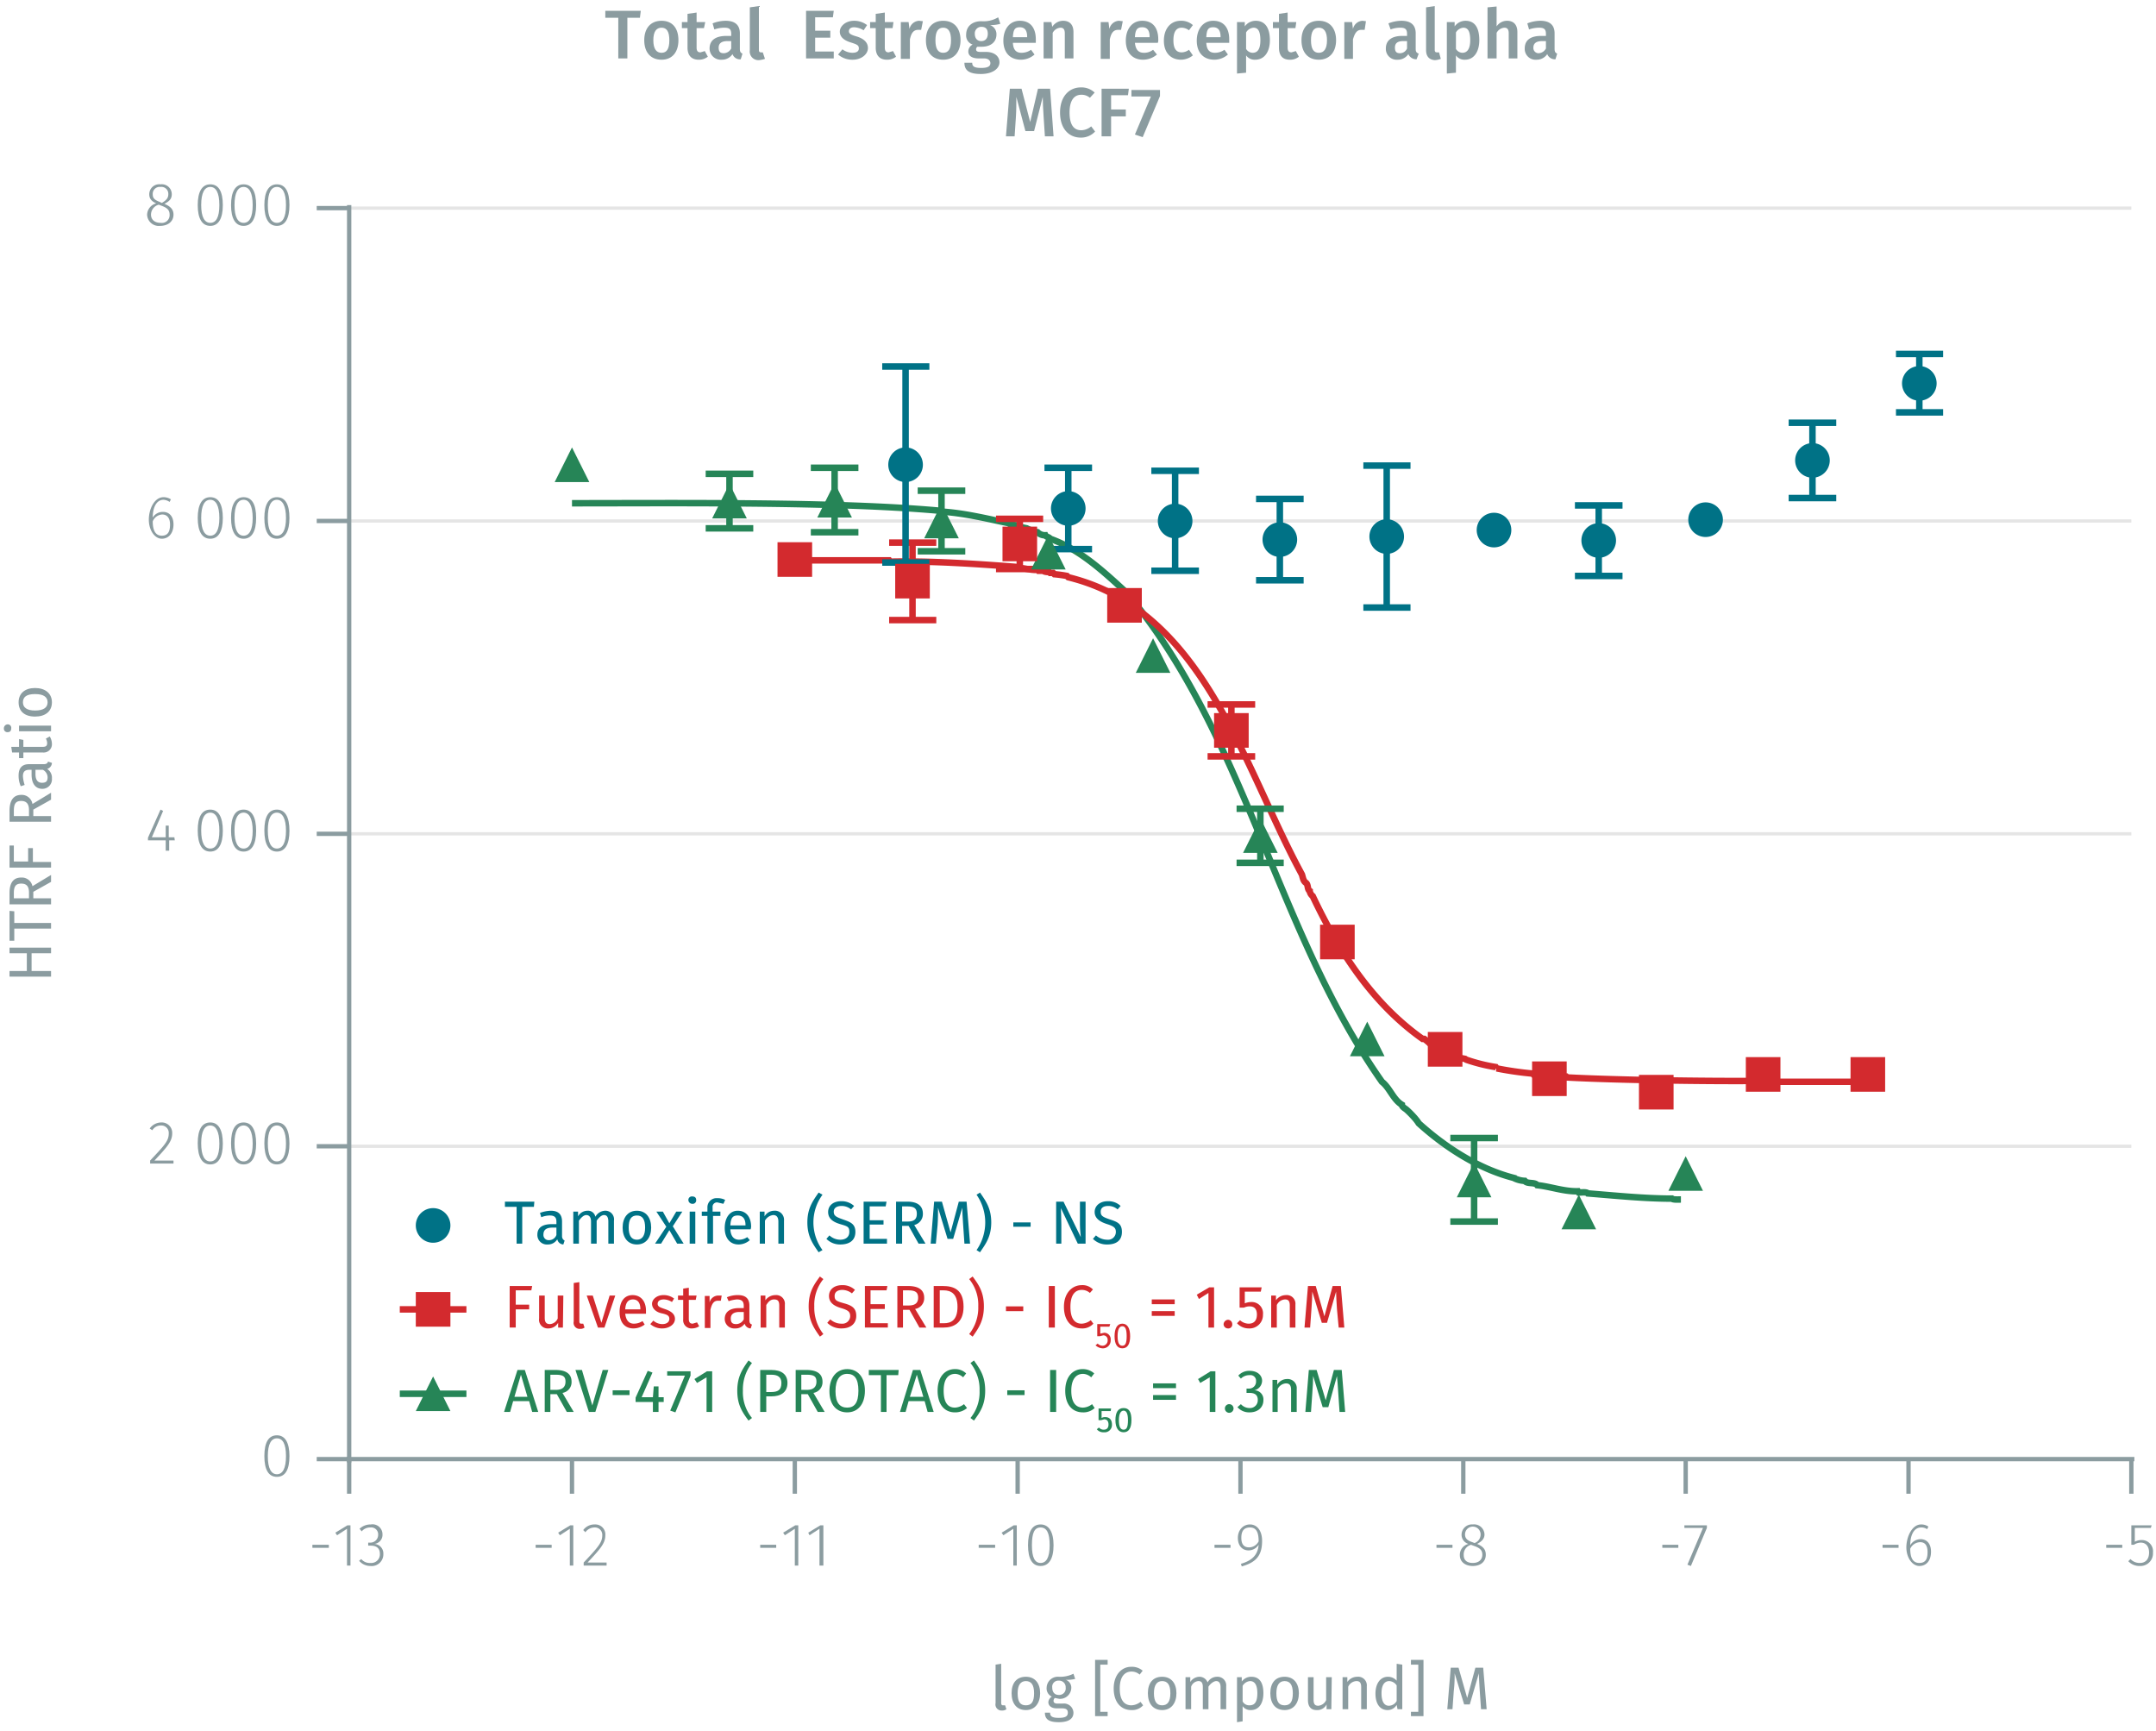 <svg id="Calque_1" data-name="Calque 1" xmlns="http://www.w3.org/2000/svg" xmlns:xlink="http://www.w3.org/1999/xlink" viewBox="0 0 498.3 400"><defs><symbol id="_10-dark-green-triangle" data-name="10-dark-green-triangle" viewBox="0 0 8 8"><polyline points="4 0 8 8 0 8" fill="#268557" fill-rule="evenodd"/></symbol><symbol id="_9-dark-red-square" data-name="9-dark-red-square" viewBox="0 0 8 8"><polyline points="0 0 0 8 8 8 8 0 0 0" fill="#d32a2e" fill-rule="evenodd"/></symbol><symbol id="_1-deep-blue-circle" data-name="1-deep-blue-circle" viewBox="0 0 8 8"><path d="M8,4A4,4,0,1,1,4,0,4,4,0,0,1,8,4" fill="#007286" fill-rule="evenodd"/></symbol></defs><line x1="80.7" y1="264.9" x2="492.6" y2="264.9" fill="none" stroke="#e5e5e5" stroke-miterlimit="10" stroke-width="0.75"/><line x1="80.7" y1="192.7" x2="492.6" y2="192.7" fill="none" stroke="#e5e5e5" stroke-miterlimit="10" stroke-width="0.75"/><line x1="80.7" y1="120.4" x2="492.6" y2="120.4" fill="none" stroke="#e5e5e5" stroke-miterlimit="10" stroke-width="0.75"/><line x1="80.7" y1="48.1" x2="492.6" y2="48.1" fill="none" stroke="#e5e5e5" stroke-miterlimit="10" stroke-width="0.75"/><path d="M72.2,357H76v.7H72.2Z" fill="#8b9ca0"/><path d="M81,361.8h-.8v-8.5l-2.3,1.5-.4-.6,2.8-1.7H81Z" fill="#8b9ca0"/><path d="M88.4,354.6a2.1,2.1,0,0,1-1.9,2.2,2.2,2.2,0,0,1,2.1,2.3,2.7,2.7,0,0,1-3,2.8,3.4,3.4,0,0,1-2.6-1.2l.5-.4a2.5,2.5,0,0,0,2.1.9,2,2,0,0,0,2.2-2.1c0-1.4-.9-1.9-2.1-1.9h-.6v-.7h.4a1.8,1.8,0,0,0,1.9-1.8,1.6,1.6,0,0,0-1.8-1.7,2.5,2.5,0,0,0-2,.9l-.5-.6a3.7,3.7,0,0,1,2.6-1A2.3,2.3,0,0,1,88.4,354.6Z" fill="#8b9ca0"/><path d="M123.8,357h3.7v.7h-3.7Z" fill="#8b9ca0"/><path d="M132.5,361.8h-.8v-8.5l-2.3,1.5-.4-.6,2.8-1.7h.7Z" fill="#8b9ca0"/><path d="M139.9,354.8c0,1.8-1,3-4.1,6.3h4.4v.7h-5.3v-.7c3.5-3.7,4.3-4.7,4.3-6.3a1.7,1.7,0,0,0-1.8-1.8,2.6,2.6,0,0,0-2.1,1.1l-.5-.5a3.2,3.2,0,0,1,2.7-1.3A2.3,2.3,0,0,1,139.9,354.8Z" fill="#8b9ca0"/><path d="M175.7,357h3.7v.7h-3.7Z" fill="#8b9ca0"/><path d="M184.5,361.8h-.8v-8.5l-2.3,1.5-.4-.6,2.8-1.7h.7Z" fill="#8b9ca0"/><path d="M190.3,361.8h-.9v-8.5l-2.3,1.5-.3-.6,2.8-1.7h.7Z" fill="#8b9ca0"/><path d="M226.2,357H230v.7h-3.8Z" fill="#8b9ca0"/><path d="M235,361.8h-.8v-8.5l-2.3,1.5-.4-.6,2.8-1.7h.7Z" fill="#8b9ca0"/><path d="M243.5,357.1c0,3.2-1.1,4.8-3,4.8s-2.9-1.6-2.9-4.8,1-4.8,2.9-4.8S243.5,354,243.5,357.1Zm-5,0c0,2.9.7,4.1,2,4.1s2.1-1.2,2.1-4.1-.7-4.1-2.1-4.1S238.5,354.2,238.5,357.1Z" fill="#8b9ca0"/><path d="M280.7,357h3.7v.7h-3.7Z" fill="#8b9ca0"/><path d="M291.7,356.1c0,3.6-1.6,5-4.7,5.9l-.2-.6c2.4-.7,3.9-1.9,4.1-4.4a2.8,2.8,0,0,1-2.3,1.3c-1.5,0-2.5-1.1-2.5-2.9s1.2-3.1,2.8-3.1S291.7,353.7,291.7,356.1Zm-.8.1c0-2.2-.6-3.2-2-3.2s-2,.8-2,2.4.7,2.2,1.8,2.2A2.5,2.5,0,0,0,290.9,356.2Z" fill="#8b9ca0"/><path d="M332,357h3.7v.7H332Z" fill="#8b9ca0"/><path d="M343.4,359.3c0,1.6-1.2,2.6-3,2.6s-3-1-3-2.5a2.6,2.6,0,0,1,2-2.6,2.2,2.2,0,0,1-1.6-2.2,2.4,2.4,0,0,1,2.6-2.3,2.4,2.4,0,0,1,2.7,2.3c0,1-.6,1.6-1.7,2.2C342.8,357.4,343.4,358.1,343.4,359.3Zm-.8,0c0-1.1-.6-1.6-2.1-2.1l-.5-.2a2.3,2.3,0,0,0-1.7,2.4c0,1.2.8,1.8,2.1,1.8S342.6,360.5,342.6,359.3Zm-2.3-2.9.5.2a2.1,2.1,0,0,0,1.4-2,1.8,1.8,0,0,0-3.6,0C338.6,355.5,339.1,356,340.3,356.4Z" fill="#8b9ca0"/><path d="M384.2,357h3.7v.7h-3.7Z" fill="#8b9ca0"/><path d="M394.5,353.1l-3.7,8.8-.8-.3,3.6-8.5h-4.3v-.6h5.2Z" fill="#8b9ca0"/><path d="M435.1,357h3.7v.7h-3.7Z" fill="#8b9ca0"/><path d="M446.3,358.6c0,2.1-1.1,3.3-2.7,3.3s-3-1.9-3-4.3,1.3-5.3,3.4-5.3a2.9,2.9,0,0,1,1.7.5l-.3.6a2.3,2.3,0,0,0-1.4-.4c-1.6,0-2.5,1.7-2.5,4.1a2.8,2.8,0,0,1,2.4-1.4C445.2,355.7,446.3,356.6,446.3,358.6Zm-.8.1c0-1.7-.7-2.3-1.7-2.3a2.6,2.6,0,0,0-2.3,1.5c0,2.1.6,3.3,2.1,3.3S445.5,360.2,445.5,358.7Z" fill="#8b9ca0"/><path d="M486.8,357h3.7v.7h-3.7Z" fill="#8b9ca0"/><path d="M497.1,353.1h-3.7v3.2a3.4,3.4,0,0,1,1.6-.4,2.6,2.6,0,0,1,2.6,2.9,2.9,2.9,0,0,1-3,3.1,3.5,3.5,0,0,1-2.7-1.1l.5-.5a2.9,2.9,0,0,0,2.2.9c1.3,0,2.1-.9,2.1-2.4s-.8-2.3-1.9-2.3a2.8,2.8,0,0,0-1.6.5h-.6v-4.5h4.7Z" fill="#8b9ca0"/><path d="M492.6,337.2v8m-51.5-8v8m-51.5-8v8m-51.4-8v8m-51.5-8v8m-51.5-8v8m-51.5-8v8m-51.5-8v8m-51.5-8v8m-.6-8H493.3" fill="none" stroke="#8b9ca0" stroke-miterlimit="10"/><path d="M66.9,336.5c0,3.2-1,4.8-2.9,4.8s-2.9-1.6-2.9-4.8,1-4.8,2.9-4.8S66.9,333.4,66.9,336.5Zm-5,0c0,2.9.8,4.2,2.1,4.2s2.1-1.3,2.1-4.2-.8-4.1-2.1-4.1S61.9,333.7,61.9,336.5Z" fill="#8b9ca0"/><path d="M39.8,261.9c0,1.8-1,3-4.1,6.3h4.4v.7H34.7v-.7c3.5-3.7,4.3-4.6,4.3-6.3a1.7,1.7,0,0,0-1.8-1.8,2.3,2.3,0,0,0-2,1.1l-.6-.4a3.3,3.3,0,0,1,2.7-1.4A2.4,2.4,0,0,1,39.8,261.9Z" fill="#8b9ca0"/><path d="M51.5,264.3c0,3.1-1,4.8-2.9,4.8s-2.9-1.7-2.9-4.9,1-4.8,2.9-4.8S51.5,261.1,51.5,264.3Zm-5-.1c0,2.9.8,4.2,2.1,4.2s2.1-1.3,2.1-4.1-.8-4.2-2.1-4.2S46.5,261.4,46.5,264.2Z" fill="#8b9ca0"/><path d="M59.2,264.3c0,3.1-1,4.8-2.9,4.8s-2.9-1.7-2.9-4.9,1-4.8,2.9-4.8S59.2,261.1,59.2,264.3Zm-5-.1c0,2.9.8,4.2,2.1,4.2s2.1-1.3,2.1-4.1-.8-4.2-2.1-4.2S54.2,261.4,54.2,264.2Z" fill="#8b9ca0"/><path d="M66.9,264.3c0,3.1-1,4.8-2.9,4.8s-2.9-1.7-2.9-4.9,1-4.8,2.9-4.8S66.9,261.1,66.9,264.3Zm-5-.1c0,2.9.8,4.2,2.1,4.2s2.1-1.3,2.1-4.1-.8-4.2-2.1-4.2S61.9,261.4,61.9,264.2Z" fill="#8b9ca0"/><path d="M40.4,194.2H39.1v2.4h-.8v-2.4H34.2v-.6l2.9-6.5.6.3-2.6,6.1h3.2v-2.7h.7v2.7h1.3Z" fill="#8b9ca0"/><path d="M51.5,192c0,3.1-1,4.8-2.9,4.8s-2.9-1.7-2.9-4.9,1-4.8,2.9-4.8S51.5,188.8,51.5,192Zm-5-.1c0,2.9.8,4.2,2.1,4.2s2.1-1.3,2.1-4.1-.8-4.2-2.1-4.2S46.5,189.1,46.5,191.9Z" fill="#8b9ca0"/><path d="M59.2,192c0,3.1-1,4.8-2.9,4.8s-2.9-1.7-2.9-4.9,1-4.8,2.9-4.8S59.2,188.8,59.2,192Zm-5-.1c0,2.9.8,4.2,2.1,4.2s2.1-1.3,2.1-4.1-.8-4.2-2.1-4.2S54.2,189.1,54.2,191.9Z" fill="#8b9ca0"/><path d="M66.9,192c0,3.1-1,4.8-2.9,4.8s-2.9-1.7-2.9-4.9,1-4.8,2.9-4.8S66.9,188.8,66.9,192Zm-5-.1c0,2.9.8,4.2,2.1,4.2s2.1-1.3,2.1-4.1-.8-4.2-2.1-4.2S61.9,189.1,61.9,191.9Z" fill="#8b9ca0"/><path d="M40.1,121.2c0,2-1.1,3.3-2.7,3.3s-3-1.9-3-4.4,1.3-5.2,3.4-5.2a3.1,3.1,0,0,1,1.7.5l-.3.6a2.7,2.7,0,0,0-1.4-.5c-1.6,0-2.5,1.7-2.5,4.1a2.7,2.7,0,0,1,2.4-1.3C39,118.3,40.1,119.2,40.1,121.2Zm-.8,0c0-1.6-.8-2.3-1.8-2.3a2.5,2.5,0,0,0-2.2,1.6c0,2,.6,3.3,2.1,3.3S39.3,122.7,39.3,121.2Z" fill="#8b9ca0"/><path d="M51.5,119.7c0,3.1-1,4.8-2.9,4.8s-2.9-1.7-2.9-4.8,1-4.8,2.9-4.8S51.5,116.5,51.5,119.7Zm-5,0c0,2.8.8,4.1,2.1,4.1s2.1-1.3,2.1-4.1-.8-4.2-2.1-4.2S46.5,116.8,46.5,119.7Z" fill="#8b9ca0"/><path d="M59.2,119.7c0,3.1-1,4.8-2.9,4.8s-2.9-1.7-2.9-4.8,1-4.8,2.9-4.8S59.2,116.5,59.2,119.7Zm-5,0c0,2.8.8,4.1,2.1,4.1s2.1-1.3,2.1-4.1-.8-4.2-2.1-4.2S54.2,116.8,54.2,119.7Z" fill="#8b9ca0"/><path d="M66.9,119.7c0,3.1-1,4.8-2.9,4.8s-2.9-1.7-2.9-4.8,1-4.8,2.9-4.8S66.9,116.5,66.9,119.7Zm-5,0c0,2.8.8,4.1,2.1,4.1s2.1-1.3,2.1-4.1-.8-4.2-2.1-4.2S61.9,116.8,61.9,119.7Z" fill="#8b9ca0"/><path d="M40.1,49.6c0,1.6-1.3,2.6-3.1,2.6a2.7,2.7,0,0,1-3-2.6A2.8,2.8,0,0,1,36.1,47c-1.1-.5-1.6-1.1-1.6-2.1a2.3,2.3,0,0,1,2.6-2.3,2.3,2.3,0,0,1,2.6,2.3c0,1-.5,1.6-1.7,2.2C39.4,47.7,40.1,48.4,40.1,49.6Zm-.9,0c0-1.1-.6-1.6-2-2.1l-.5-.2a2.4,2.4,0,0,0-1.8,2.3c0,1.2.9,1.9,2.2,1.9A1.8,1.8,0,0,0,39.2,49.6ZM37,46.7l.4.2c1-.6,1.5-1.1,1.5-2a1.6,1.6,0,0,0-1.8-1.7,1.6,1.6,0,0,0-1.8,1.7C35.3,45.8,35.7,46.2,37,46.7Z" fill="#8b9ca0"/><path d="M51.5,47.4c0,3.1-1,4.8-2.9,4.8s-2.9-1.7-2.9-4.8,1-4.8,2.9-4.8S51.5,44.2,51.5,47.4Zm-5,0c0,2.8.8,4.1,2.1,4.1s2.1-1.2,2.1-4.1-.8-4.2-2.1-4.2S46.5,44.5,46.5,47.4Z" fill="#8b9ca0"/><path d="M59.2,47.4c0,3.1-1,4.8-2.9,4.8s-2.9-1.7-2.9-4.8,1-4.8,2.9-4.8S59.2,44.2,59.2,47.4Zm-5,0c0,2.8.8,4.1,2.1,4.1s2.1-1.2,2.1-4.1-.8-4.2-2.1-4.2S54.2,44.5,54.2,47.4Z" fill="#8b9ca0"/><path d="M66.9,47.4c0,3.1-1,4.8-2.9,4.8s-2.9-1.7-2.9-4.8,1-4.8,2.9-4.8S66.9,44.2,66.9,47.4Zm-5,0c0,2.8.8,4.1,2.1,4.1s2.1-1.2,2.1-4.1-.8-4.2-2.1-4.2S61.9,44.5,61.9,47.4Z" fill="#8b9ca0"/><path d="M80.7,48.1H73.2m7.5,72.3H73.2m7.5,72.3H73.2m7.5,72.2H73.2m7.5,72.3H73.2m7.5.8V47.4" fill="none" stroke="#8b9ca0" stroke-miterlimit="10"/><path d="M132.2,116.3c24.4,0,61.1-.4,84.7,1.7l.2.2c5.5.3,10.7,1.6,16,2.7.7.7,2.2.2,2.8.9l1.4.3a9.2,9.2,0,0,0,2.5.9,2.4,2.4,0,0,0,1.8.7c.2.4.9.4,1.1.8,6.8,2.4,12.4,7.6,17.7,12.5,27.6,32.9,34.4,78,59,113,1.8,1.4,2.6,4.1,4.6,5.3,0,.4.6.8.9,1s2.3,2.1,3,3.3c6.2,5.6,13.8,10.5,21.9,12.6a6.3,6.3,0,0,0,2.6.7c.6.8,2.3.2,2.9,1,3,.3,6.2,1.5,9.4,1.4l.2.3c.5,0,1.8-.2,2.1.2,6.3.5,13.1,1.2,19.4,1.2.3.3,1.7.2,2.1.2" fill="none" stroke="#268557" stroke-miterlimit="10" stroke-width="1.5"/><path d="M183.9,129.5h21.6l.2.3c9.4-.2,19.8.5,29,1.2l.3.2c1.5,0,3.2.6,4.8.5l.2.2h1.1c.3.3,1.1.3,1.4.3l.2.2h.7l.3.3a28.9,28.9,0,0,1,2.9.4l.3.3c31.4,7.7,40.4,43.7,54,68.7.2.6.3,1.5.9,1.9s.3,1.5.9,1.9a1.9,1.9,0,0,0,.7,1.2c6,12.7,13.8,24.8,25.4,33h.4a12.7,12.7,0,0,1,1.2,1c1.3.4,2.6,1.6,4.1,1.9a2,2,0,0,0,1.6.7l.2.3.9.2.3.3,1.1.2.3.2a39.8,39.8,0,0,0,6.8,1.7l.2.3a79,79,0,0,0,8.3,1.2l.2.2c.4,0,2-.1,2.3.3a5.8,5.8,0,0,1,2.3.2h3l.2.2c11.1.6,32.2.9,43.7.8l.2.2h24.7" fill="none" stroke="#d32a2e" stroke-miterlimit="10" stroke-width="1.5"/><line x1="168.6" y1="109.5" x2="168.6" y2="115.8" fill="none" stroke="#268557" stroke-miterlimit="10" stroke-width="1.5"/><line x1="168.6" y1="115.8" x2="168.6" y2="122.1" fill="none" stroke="#268557" stroke-miterlimit="10" stroke-width="1.5"/><line x1="163.1" y1="109.5" x2="174.1" y2="109.5" fill="none" stroke="#268557" stroke-miterlimit="10" stroke-width="1.5"/><line x1="163.1" y1="122.1" x2="174.1" y2="122.1" fill="none" stroke="#268557" stroke-miterlimit="10" stroke-width="1.5"/><line x1="192.9" y1="108.1" x2="192.9" y2="115.6" fill="none" stroke="#268557" stroke-miterlimit="10" stroke-width="1.5"/><line x1="192.9" y1="115.6" x2="192.9" y2="123" fill="none" stroke="#268557" stroke-miterlimit="10" stroke-width="1.5"/><line x1="187.4" y1="108.1" x2="198.4" y2="108.1" fill="none" stroke="#268557" stroke-miterlimit="10" stroke-width="1.5"/><line x1="187.4" y1="123" x2="198.4" y2="123" fill="none" stroke="#268557" stroke-miterlimit="10" stroke-width="1.5"/><line x1="217.6" y1="113.4" x2="217.6" y2="120.4" fill="none" stroke="#268557" stroke-miterlimit="10" stroke-width="1.5"/><line x1="217.6" y1="120.4" x2="217.6" y2="127.4" fill="none" stroke="#268557" stroke-miterlimit="10" stroke-width="1.5"/><line x1="212.1" y1="113.4" x2="223.1" y2="113.4" fill="none" stroke="#268557" stroke-miterlimit="10" stroke-width="1.5"/><line x1="212.1" y1="127.4" x2="223.1" y2="127.4" fill="none" stroke="#268557" stroke-miterlimit="10" stroke-width="1.5"/><line x1="291.3" y1="186.9" x2="291.3" y2="193.1" fill="none" stroke="#268557" stroke-miterlimit="10" stroke-width="1.5"/><line x1="291.3" y1="193.1" x2="291.3" y2="199.4" fill="none" stroke="#268557" stroke-miterlimit="10" stroke-width="1.5"/><line x1="285.8" y1="186.9" x2="296.7" y2="186.9" fill="none" stroke="#268557" stroke-miterlimit="10" stroke-width="1.5"/><line x1="285.8" y1="199.4" x2="296.7" y2="199.4" fill="none" stroke="#268557" stroke-miterlimit="10" stroke-width="1.5"/><line x1="340.7" y1="263" x2="340.7" y2="272.7" fill="none" stroke="#268557" stroke-miterlimit="10" stroke-width="1.5"/><line x1="340.7" y1="272.7" x2="340.7" y2="282.3" fill="none" stroke="#268557" stroke-miterlimit="10" stroke-width="1.5"/><line x1="335.2" y1="263" x2="346.2" y2="263" fill="none" stroke="#268557" stroke-miterlimit="10" stroke-width="1.5"/><line x1="335.2" y1="282.3" x2="346.2" y2="282.3" fill="none" stroke="#268557" stroke-miterlimit="10" stroke-width="1.5"/><line x1="210.9" y1="125.4" x2="210.9" y2="134.3" fill="none" stroke="#d32a2e" stroke-miterlimit="10" stroke-width="1.5"/><line x1="210.9" y1="134.3" x2="210.9" y2="143.3" fill="none" stroke="#d32a2e" stroke-miterlimit="10" stroke-width="1.5"/><line x1="205.5" y1="125.4" x2="216.4" y2="125.4" fill="none" stroke="#d32a2e" stroke-miterlimit="10" stroke-width="1.5"/><line x1="205.5" y1="143.3" x2="216.4" y2="143.3" fill="none" stroke="#d32a2e" stroke-miterlimit="10" stroke-width="1.5"/><line x1="235.7" y1="119.9" x2="235.7" y2="125.7" fill="none" stroke="#d32a2e" stroke-miterlimit="10" stroke-width="1.5"/><line x1="235.7" y1="125.7" x2="235.7" y2="131.5" fill="none" stroke="#d32a2e" stroke-miterlimit="10" stroke-width="1.5"/><line x1="230.2" y1="119.9" x2="241.1" y2="119.9" fill="none" stroke="#d32a2e" stroke-miterlimit="10" stroke-width="1.5"/><line x1="230.2" y1="131.5" x2="241.1" y2="131.5" fill="none" stroke="#d32a2e" stroke-miterlimit="10" stroke-width="1.5"/><line x1="284.6" y1="162.8" x2="284.6" y2="168.8" fill="none" stroke="#d32a2e" stroke-miterlimit="10" stroke-width="1.5"/><line x1="284.6" y1="168.8" x2="284.6" y2="174.8" fill="none" stroke="#d32a2e" stroke-miterlimit="10" stroke-width="1.5"/><line x1="279.1" y1="162.8" x2="290.1" y2="162.8" fill="none" stroke="#d32a2e" stroke-miterlimit="10" stroke-width="1.5"/><line x1="279.1" y1="174.8" x2="290.1" y2="174.8" fill="none" stroke="#d32a2e" stroke-miterlimit="10" stroke-width="1.5"/><line x1="209.3" y1="84.7" x2="209.3" y2="107.4" fill="none" stroke="#007286" stroke-miterlimit="10" stroke-width="1.5"/><line x1="209.3" y1="107.4" x2="209.3" y2="130" fill="none" stroke="#007286" stroke-miterlimit="10" stroke-width="1.5"/><line x1="203.9" y1="84.7" x2="214.8" y2="84.7" fill="none" stroke="#007286" stroke-miterlimit="10" stroke-width="1.5"/><line x1="203.9" y1="130" x2="214.8" y2="130" fill="none" stroke="#007286" stroke-miterlimit="10" stroke-width="1.5"/><line x1="246.9" y1="108.1" x2="246.9" y2="117.5" fill="none" stroke="#007286" stroke-miterlimit="10" stroke-width="1.5"/><line x1="246.9" y1="117.5" x2="246.9" y2="126.9" fill="none" stroke="#007286" stroke-miterlimit="10" stroke-width="1.5"/><line x1="241.4" y1="108.1" x2="252.4" y2="108.1" fill="none" stroke="#007286" stroke-miterlimit="10" stroke-width="1.5"/><line x1="241.4" y1="126.9" x2="252.4" y2="126.9" fill="none" stroke="#007286" stroke-miterlimit="10" stroke-width="1.5"/><line x1="271.6" y1="108.8" x2="271.6" y2="120.4" fill="none" stroke="#007286" stroke-miterlimit="10" stroke-width="1.5"/><line x1="271.6" y1="120.4" x2="271.6" y2="131.9" fill="none" stroke="#007286" stroke-miterlimit="10" stroke-width="1.5"/><line x1="266.1" y1="108.8" x2="277.1" y2="108.8" fill="none" stroke="#007286" stroke-miterlimit="10" stroke-width="1.5"/><line x1="266.1" y1="131.9" x2="277.1" y2="131.9" fill="none" stroke="#007286" stroke-miterlimit="10" stroke-width="1.5"/><line x1="295.8" y1="115.3" x2="295.8" y2="124.7" fill="none" stroke="#007286" stroke-miterlimit="10" stroke-width="1.5"/><line x1="295.8" y1="124.7" x2="295.8" y2="134.1" fill="none" stroke="#007286" stroke-miterlimit="10" stroke-width="1.5"/><line x1="290.3" y1="115.3" x2="301.3" y2="115.3" fill="none" stroke="#007286" stroke-miterlimit="10" stroke-width="1.5"/><line x1="290.3" y1="134.1" x2="301.3" y2="134.1" fill="none" stroke="#007286" stroke-miterlimit="10" stroke-width="1.5"/><line x1="320.5" y1="107.6" x2="320.5" y2="124" fill="none" stroke="#007286" stroke-miterlimit="10" stroke-width="1.5"/><line x1="320.5" y1="124" x2="320.5" y2="140.4" fill="none" stroke="#007286" stroke-miterlimit="10" stroke-width="1.5"/><line x1="315.1" y1="107.6" x2="326" y2="107.6" fill="none" stroke="#007286" stroke-miterlimit="10" stroke-width="1.5"/><line x1="315.1" y1="140.4" x2="326" y2="140.4" fill="none" stroke="#007286" stroke-miterlimit="10" stroke-width="1.5"/><line x1="369.5" y1="116.8" x2="369.5" y2="124.9" fill="none" stroke="#007286" stroke-miterlimit="10" stroke-width="1.5"/><line x1="369.5" y1="124.9" x2="369.5" y2="133.1" fill="none" stroke="#007286" stroke-miterlimit="10" stroke-width="1.5"/><line x1="364" y1="116.8" x2="375" y2="116.8" fill="none" stroke="#007286" stroke-miterlimit="10" stroke-width="1.5"/><line x1="364" y1="133.1" x2="375" y2="133.1" fill="none" stroke="#007286" stroke-miterlimit="10" stroke-width="1.5"/><line x1="418.9" y1="97.7" x2="418.9" y2="106.4" fill="none" stroke="#007286" stroke-miterlimit="10" stroke-width="1.5"/><line x1="418.9" y1="106.4" x2="418.9" y2="115.1" fill="none" stroke="#007286" stroke-miterlimit="10" stroke-width="1.5"/><line x1="413.4" y1="97.7" x2="424.4" y2="97.7" fill="none" stroke="#007286" stroke-miterlimit="10" stroke-width="1.5"/><line x1="413.4" y1="115.1" x2="424.4" y2="115.1" fill="none" stroke="#007286" stroke-miterlimit="10" stroke-width="1.5"/><line x1="443.6" y1="81.8" x2="443.6" y2="88.6" fill="none" stroke="#007286" stroke-miterlimit="10" stroke-width="1.5"/><line x1="443.6" y1="88.6" x2="443.6" y2="95.3" fill="none" stroke="#007286" stroke-miterlimit="10" stroke-width="1.5"/><line x1="438.2" y1="81.8" x2="449.1" y2="81.8" fill="none" stroke="#007286" stroke-miterlimit="10" stroke-width="1.5"/><line x1="438.2" y1="95.3" x2="449.1" y2="95.3" fill="none" stroke="#007286" stroke-miterlimit="10" stroke-width="1.5"/><path d="M147.9,4.1H145v9.4h-2.1V4.1h-3V2.5h8.2Z" fill="#8b9ca0"/><path d="M156.8,9.3c0,2.7-1.4,4.5-3.9,4.5s-4-1.7-4-4.5,1.5-4.5,4-4.5S156.8,6.5,156.8,9.3Zm-5.8,0c0,2,.7,2.9,1.9,2.9s1.8-.9,1.8-2.9-.6-2.9-1.8-2.9S151,7.3,151,9.3Z" fill="#8b9ca0"/><path d="M163.6,13.1a3.3,3.3,0,0,1-2.1.7c-1.7,0-2.6-1-2.6-2.8V6.5h-1.3V5.1h1.3V3.2l2.1-.3V5.1h2l-.3,1.4H161V11c0,.8.3,1.1.9,1.1l1-.3Z" fill="#8b9ca0"/><path d="M171.6,12.4l-.4,1.3a1.8,1.8,0,0,1-1.9-1.2,2.9,2.9,0,0,1-2.5,1.3,2.6,2.6,0,0,1-2.8-2.6c0-1.9,1.4-2.9,3.9-2.9H169V7.8c0-1.1-.5-1.4-1.6-1.4a7.4,7.4,0,0,0-2.3.4l-.4-1.4a8.4,8.4,0,0,1,3-.6c2.3,0,3.3,1.1,3.3,2.9v3.6C171,12,171.2,12.2,171.6,12.4ZM169,11.2V9.5h-.9c-1.3,0-2,.5-2,1.5s.4,1.3,1.2,1.3A2,2,0,0,0,169,11.2Z" fill="#8b9ca0"/><path d="M173.3,11.6V1.7l2.1-.3V11.5c0,.4.1.6.5.6h.4l.5,1.5a5.8,5.8,0,0,1-1.4.3A2,2,0,0,1,173.3,11.6Z" fill="#8b9ca0"/><path d="M192.5,4h-4.1V7.1h3.5V8.7h-3.5v3.2h4.3v1.6h-6.4V2.5h6.4Z" fill="#8b9ca0"/><path d="M200.4,5.8,199.6,7a4.4,4.4,0,0,0-2.2-.7c-.8,0-1.2.4-1.2.9s.3.8,1.7,1.2,2.7,1.2,2.7,2.7-1.6,2.7-3.5,2.7a5,5,0,0,1-3.4-1.2l1-1.2a4,4,0,0,0,2.3.8c.9,0,1.5-.3,1.5-1s-.3-.9-1.9-1.4-2.5-1.3-2.5-2.5,1.3-2.5,3.3-2.5A4.9,4.9,0,0,1,200.4,5.8Z" fill="#8b9ca0"/><path d="M207.1,13.1a3.3,3.3,0,0,1-2.1.7c-1.7,0-2.6-1-2.6-2.8V6.5h-1.3V5.1h1.3V3.2l2.1-.3V5.1h2l-.2,1.4h-1.8V11c0,.8.3,1.1.9,1.1l1-.3Z" fill="#8b9ca0"/><path d="M213.3,4.9l-.4,2h-.7c-1.1,0-1.6.8-1.9,2.2v4.5h-2.1V5.1H210l.2,1.6a2.4,2.4,0,0,1,2.2-1.9Z" fill="#8b9ca0"/><path d="M222,9.3c0,2.7-1.5,4.5-4,4.5s-4-1.7-4-4.5,1.5-4.5,4-4.5S222,6.5,222,9.3Zm-5.8,0c0,2,.6,2.9,1.8,2.9s1.8-.9,1.8-2.9-.6-2.9-1.8-2.9S216.2,7.3,216.2,9.3Z" fill="#8b9ca0"/><path d="M231.2,5.5a7.8,7.8,0,0,1-2.4.3A2.2,2.2,0,0,1,230.3,8c0,1.6-1.2,2.8-3.4,2.8h-1a.7.7,0,0,0-.3.6c0,.3.1.6,1,.6h1.3c1.9,0,3.1,1,3.1,2.4s-1.5,2.7-4.3,2.7-3.8-.9-3.8-2.6h1.8c0,.8.4,1.2,2.1,1.2s2.1-.5,2.1-1.1-.5-1.1-1.4-1.1h-1.3c-1.7,0-2.4-.7-2.4-1.6a1.8,1.8,0,0,1,1-1.6,2.2,2.2,0,0,1-1.5-2.3c0-1.9,1.4-3.1,3.5-3.1a6.6,6.6,0,0,0,3.9-.9Zm-5.9,2.3c0,1.1.6,1.7,1.5,1.7s1.5-.6,1.5-1.7-.5-1.6-1.5-1.6A1.5,1.5,0,0,0,225.3,7.8Z" fill="#8b9ca0"/><path d="M239.4,9.9h-5.3c.1,1.8.9,2.3,2,2.3a3.8,3.8,0,0,0,2.2-.7l.8,1.1a4.8,4.8,0,0,1-3.1,1.2c-2.7,0-4.1-1.8-4.1-4.4s1.4-4.6,3.8-4.6,3.7,1.6,3.7,4.3Zm-2-1.4c0-1.4-.5-2.2-1.7-2.2s-1.5.6-1.6,2.3h3.3Z" fill="#8b9ca0"/><path d="M248.1,7.4v6.1h-2V7.7c0-1-.4-1.3-1-1.3a2.2,2.2,0,0,0-1.8,1.2v5.9h-2.1V5.1H243l.2,1.1a3,3,0,0,1,2.5-1.4C247.3,4.8,248.1,5.8,248.1,7.4Z" fill="#8b9ca0"/><path d="M259.5,4.9l-.4,2h-.7c-1.1,0-1.6.8-1.9,2.2v4.5h-2.1V5.1h1.8l.2,1.6a2.4,2.4,0,0,1,2.2-1.9Z" fill="#8b9ca0"/><path d="M267.6,9.9h-5.3c.2,1.8,1,2.3,2.1,2.3a3.3,3.3,0,0,0,2.1-.7l.9,1.1a5,5,0,0,1-3.2,1.2c-2.6,0-4-1.8-4-4.4s1.4-4.6,3.8-4.6,3.7,1.6,3.7,4.3A1.9,1.9,0,0,1,267.6,9.9Zm-1.9-1.4c0-1.4-.5-2.2-1.7-2.2s-1.6.6-1.7,2.3h3.4Z" fill="#8b9ca0"/><path d="M275.7,5.8,274.8,7a2.9,2.9,0,0,0-1.7-.6c-1.2,0-1.9.9-1.9,2.9s.7,2.8,1.9,2.8a2.9,2.9,0,0,0,1.7-.6l.9,1.3a4.5,4.5,0,0,1-2.7,1c-2.5,0-4-1.7-4-4.4s1.5-4.6,3.9-4.6A4,4,0,0,1,275.7,5.8Z" fill="#8b9ca0"/><path d="M284.1,9.9h-5.3c.1,1.8.9,2.3,2,2.3a3.8,3.8,0,0,0,2.2-.7l.8,1.1a4.8,4.8,0,0,1-3.1,1.2c-2.7,0-4.1-1.8-4.1-4.4s1.4-4.6,3.8-4.6,3.7,1.6,3.7,4.3Zm-2-1.4c0-1.4-.5-2.2-1.7-2.2s-1.5.6-1.6,2.3h3.3Z" fill="#8b9ca0"/><path d="M293.5,9.3c0,2.6-1.2,4.5-3.4,4.5a2.4,2.4,0,0,1-2.1-1v4l-2.1.2V5.1h1.8v1a3.1,3.1,0,0,1,2.5-1.3C292.5,4.8,293.5,6.6,293.5,9.3Zm-2.2,0c0-2.2-.6-2.9-1.6-2.9A2.2,2.2,0,0,0,288,7.5v3.8a1.8,1.8,0,0,0,1.5.9C290.7,12.2,291.3,11.3,291.3,9.3Z" fill="#8b9ca0"/><path d="M300.2,13.1a3.1,3.1,0,0,1-2.1.7c-1.7,0-2.5-1-2.5-2.8V6.5h-1.4V5.1h1.4V3.2l2-.3V5.1h2l-.2,1.4h-1.8V11c0,.8.3,1.1.9,1.1l1-.3Z" fill="#8b9ca0"/><path d="M308.8,9.3c0,2.7-1.5,4.5-4,4.5s-4-1.7-4-4.5,1.5-4.5,4-4.5S308.8,6.5,308.8,9.3Zm-5.8,0c0,2,.6,2.9,1.8,2.9s1.9-.9,1.9-2.9-.7-2.9-1.9-2.9S303,7.3,303,9.3Z" fill="#8b9ca0"/><path d="M315.7,4.9l-.3,2h-.8c-1,0-1.5.8-1.9,2.2v4.5h-2V5.1h1.8l.2,1.6a2.4,2.4,0,0,1,2.2-1.9Z" fill="#8b9ca0"/><path d="M327.9,12.4l-.5,1.3a2,2,0,0,1-1.9-1.2,2.9,2.9,0,0,1-2.5,1.3,2.5,2.5,0,0,1-2.7-2.6c0-1.9,1.4-2.9,3.8-2.9h1.1V7.8c0-1.1-.5-1.4-1.6-1.4a6.4,6.4,0,0,0-2.2.4l-.5-1.4a8.4,8.4,0,0,1,3-.6c2.3,0,3.3,1.1,3.3,2.9v3.6C327.2,12,327.4,12.2,327.9,12.4Zm-2.7-1.2V9.5h-.9c-1.3,0-1.9.5-1.9,1.5s.4,1.3,1.2,1.3A1.8,1.8,0,0,0,325.2,11.2Z" fill="#8b9ca0"/><path d="M329.6,11.6V1.7l2-.3V11.5c0,.4.1.6.5.6h.5l.4,1.5a4.2,4.2,0,0,1-1.4.3C330.3,13.8,329.6,13,329.6,11.6Z" fill="#8b9ca0"/><path d="M341.9,9.3c0,2.6-1.2,4.5-3.3,4.5a2.4,2.4,0,0,1-2.1-1v4l-2.1.2V5.1h1.8v1a3.1,3.1,0,0,1,2.5-1.3C341,4.8,341.9,6.6,341.9,9.3Zm-2.1,0c0-2.2-.6-2.9-1.6-2.9a2.2,2.2,0,0,0-1.7,1.1v3.8a1.8,1.8,0,0,0,1.5.9C339.1,12.2,339.8,11.3,339.8,9.3Z" fill="#8b9ca0"/><path d="M350.7,7.4v6.1h-2V7.7c0-1-.4-1.3-1-1.3a2.2,2.2,0,0,0-1.8,1.2v5.9h-2.1V1.7l2.1-.2V6.1a2.9,2.9,0,0,1,2.4-1.3C349.9,4.8,350.7,5.8,350.7,7.4Z" fill="#8b9ca0"/><path d="M359.9,12.4l-.4,1.3a1.9,1.9,0,0,1-1.9-1.2,2.9,2.9,0,0,1-2.5,1.3,2.5,2.5,0,0,1-2.7-2.6c0-1.9,1.3-2.9,3.8-2.9h1.1V7.8c0-1.1-.5-1.4-1.6-1.4a7.4,7.4,0,0,0-2.3.4L353,5.4a8.4,8.4,0,0,1,3-.6c2.3,0,3.3,1.1,3.3,2.9v3.6C359.3,12,359.5,12.2,359.9,12.4Zm-2.6-1.2V9.5h-.9c-1.3,0-2,.5-2,1.5a1.2,1.2,0,0,0,1.2,1.3A2,2,0,0,0,357.3,11.2Z" fill="#8b9ca0"/><path d="M243.5,31.5h-2l-.3-4.6c-.1-1.6-.2-3.3-.2-4.5l-2,7.9h-2l-2.1-7.9c0,1.5,0,3-.1,4.6l-.3,4.5h-2l.9-11h2.7l2,7.7,1.8-7.7h2.8Z" fill="#8b9ca0"/><path d="M253,21.4l-1.1,1.2a2.9,2.9,0,0,0-2-.7c-1.5,0-2.7,1.1-2.7,4.1s1.1,4.1,2.7,4.1a3.6,3.6,0,0,0,2.3-.9l.9,1.2a4.4,4.4,0,0,1-3.3,1.4c-2.8,0-4.8-2.1-4.8-5.8s2.1-5.8,4.8-5.8A4.4,4.4,0,0,1,253,21.4Z" fill="#8b9ca0"/><path d="M254.6,20.5h6.3l-.2,1.5h-3.9v3.3h3.4v1.6h-3.4v4.6h-2.2Z" fill="#8b9ca0"/><path d="M268.1,22.2l-4,9.5-1.8-.6,3.7-8.8h-4.5V20.8h6.6Z" fill="#8b9ca0"/><path d="M230.1,393.6v-8.9l1.3-.2v9c0,.4.1.6.4.6h.5l.3.9a1.5,1.5,0,0,1-1,.3A1.4,1.4,0,0,1,230.1,393.6Z" fill="#8b9ca0"/><path d="M240.4,391.3c0,2.3-1.2,3.9-3.3,3.9s-3.3-1.5-3.3-3.9,1.2-3.8,3.3-3.8S240.4,389,240.4,391.3Zm-5.2,0c0,2,.6,2.8,1.9,2.8s1.9-.8,1.9-2.8-.7-2.8-1.9-2.8S235.2,389.4,235.2,391.3Z" fill="#8b9ca0"/><path d="M248.5,388a7.8,7.8,0,0,1-2.2.2,1.9,1.9,0,0,1,1.3,1.9,2.6,2.6,0,0,1-2.8,2.5l-1-.2a.9.9,0,0,0-.3.7c0,.3.2.6.9.6h1.2a2.2,2.2,0,0,1,2.5,2.1c0,1.4-1.1,2.2-3.4,2.2s-3.2-.7-3.2-2.2h1.2c0,.8.4,1.2,2,1.2s2.1-.4,2.1-1.2-.5-1-1.4-1h-1.2c-1.3,0-1.9-.7-1.9-1.4a1.6,1.6,0,0,1,.8-1.3,2.1,2.1,0,0,1-1.2-2.1,2.6,2.6,0,0,1,2.8-2.5,6.9,6.9,0,0,0,3.4-.7Zm-5.3,2c0,1,.5,1.7,1.5,1.7a1.5,1.5,0,0,0,1.6-1.7,1.5,1.5,0,0,0-1.6-1.6A1.4,1.4,0,0,0,243.2,390Z" fill="#8b9ca0"/><path d="M256,384.7h-1.7v10.9H256v1h-2.9v-13H256Z" fill="#8b9ca0"/><path d="M264.1,386.1l-.7.9a2.8,2.8,0,0,0-1.9-.7c-1.4,0-2.7,1-2.7,3.9s1.2,3.9,2.7,3.9a3.6,3.6,0,0,0,2.1-.8l.6.8a3.4,3.4,0,0,1-2.7,1.1c-2.4,0-4.1-1.8-4.1-5s1.9-5,4-5A3.8,3.8,0,0,1,264.1,386.1Z" fill="#8b9ca0"/><path d="M271.9,391.3c0,2.3-1.2,3.9-3.3,3.9s-3.3-1.5-3.3-3.9,1.2-3.8,3.3-3.8S271.9,389,271.9,391.3Zm-5.2,0c0,2,.7,2.8,1.9,2.8s1.9-.8,1.9-2.8-.7-2.8-1.9-2.8S266.7,389.4,266.7,391.3Z" fill="#8b9ca0"/><path d="M283.4,389.7V395h-1.3v-5.1c0-1.1-.5-1.4-1-1.4s-1.3.5-1.8,1.3V395H278v-5.1c0-1.1-.4-1.4-1-1.4a1.9,1.9,0,0,0-1.7,1.3V395H274v-7.4h1.1v1.1a2.6,2.6,0,0,1,2.1-1.2,2,2,0,0,1,1.9,1.3,2.5,2.5,0,0,1,2.2-1.3A2,2,0,0,1,283.4,389.7Z" fill="#8b9ca0"/><path d="M292,391.3c0,2.3-1,3.9-2.9,3.9a2.2,2.2,0,0,1-1.9-.9v3.5l-1.3.2V387.6H287v1a2.7,2.7,0,0,1,2.2-1.1C291.2,387.5,292,389,292,391.3Zm-1.4,0c0-1.9-.6-2.8-1.7-2.8a2.2,2.2,0,0,0-1.7,1.1v3.6a1.7,1.7,0,0,0,1.6.9C290,394.1,290.6,393.3,290.6,391.3Z" fill="#8b9ca0"/><path d="M300.2,391.3c0,2.3-1.2,3.9-3.3,3.9s-3.3-1.5-3.3-3.9,1.2-3.8,3.3-3.8S300.2,389,300.2,391.3Zm-5.2,0c0,2,.6,2.8,1.9,2.8s1.9-.8,1.9-2.8-.7-2.8-1.9-2.8S295,389.4,295,391.3Z" fill="#8b9ca0"/><path d="M307.7,395h-1.1v-1.1a2.4,2.4,0,0,1-2.3,1.3c-1.3,0-2-.8-2-2.3v-5.3h1.3v5.2c0,1,.3,1.4,1.1,1.4a2.2,2.2,0,0,0,1.8-1.3v-5.3h1.3Z" fill="#8b9ca0"/><path d="M315.9,389.7V395h-1.3v-5.1c0-1.1-.4-1.4-1.1-1.4a2.2,2.2,0,0,0-1.9,1.3V395h-1.3v-7.4h1.1v1.1a2.8,2.8,0,0,1,2.3-1.2A2,2,0,0,1,315.9,389.7Z" fill="#8b9ca0"/><path d="M324.1,384.7V395H323l-.2-1a2.4,2.4,0,0,1-2.1,1.2c-1.8,0-2.8-1.5-2.8-3.8s1.1-3.9,2.9-3.9a2.7,2.7,0,0,1,2,.9v-3.9Zm-1.3,8.4v-3.6a2.2,2.2,0,0,0-1.7-1c-1.1,0-1.8.9-1.8,2.8s.6,2.9,1.7,2.9A2.1,2.1,0,0,0,322.8,393.1Z" fill="#8b9ca0"/><path d="M329,396.6h-2.9v-1h1.7V384.7h-1.7v-1.1H329Z" fill="#8b9ca0"/><path d="M343.6,395h-1.3l-.3-4.3c-.1-1.6-.2-3.2-.2-4l-2.1,7.2h-1.3l-2.2-7.2a31,31,0,0,1-.2,4.1l-.3,4.2h-1.2l.8-9.6h1.8l2,7,1.9-7h1.8Z" fill="#8b9ca0"/><path d="M7.3,220.3v4.1h4.5v1.3H2.2v-1.3h4v-4.1h-4V219h9.6v1.3Z" fill="#8b9ca0"/><path d="M3.3,210.6v2.7h8.5v1.3H3.3v2.8H2.2v-6.9Z" fill="#8b9ca0"/><path d="M7.7,206.1v1.5h4.1V209H2.2v-2.6q0-3.6,2.7-3.6a2.5,2.5,0,0,1,2.6,2l4.3-2.6v1.6Zm-1,.2c0-1.4-.5-2.1-1.8-2.1s-1.7.7-1.7,2.2v1.2H6.7Z" fill="#8b9ca0"/><path d="M2.2,200.5v-5.1h1v3.7H6.5V196H7.6v3.2h4.2v1.3Z" fill="#8b9ca0"/><path d="M7.7,187.1v1.5h4.1v1.3H2.2v-2.5c0-2.4.9-3.7,2.7-3.7a2.5,2.5,0,0,1,2.6,2.1l4.3-2.6v1.6Zm-1,.1c0-1.3-.5-2.1-1.8-2.1s-1.7.7-1.7,2.3v1.2H6.7Z" fill="#8b9ca0"/><path d="M11.1,176l.9.3a1.5,1.5,0,0,1-1.1,1.4,2.4,2.4,0,0,1,1.1,2.2,2.2,2.2,0,0,1-2.2,2.4c-1.6,0-2.5-1.2-2.5-3.3v-1.1H6.8c-1.1,0-1.5.5-1.5,1.5a7.9,7.9,0,0,0,.4,2l-.9.3a5.9,5.9,0,0,1-.5-2.5c0-1.8.9-2.6,2.4-2.6h3.4C10.7,176.6,11,176.4,11.1,176Zm-1.2,1.9H8.2v1c0,1.3.5,2,1.5,2s1.3-.4,1.3-1.3A2,2,0,0,0,9.9,177.9Z" fill="#8b9ca0"/><path d="M11.5,170.2a3.4,3.4,0,0,1,.5,1.7,1.9,1.9,0,0,1-2.1,2H5.4v1.3h-1v-1.3H2.8l-.2-1.3H4.4v-1.8l1,.2v1.6H9.8c.8,0,1.1-.2,1.1-.9a2.2,2.2,0,0,0-.3-1Z" fill="#8b9ca0"/><path d="M1.8,167.4a.8.8,0,0,1,.8.9c0,.6-.3.9-.8.9a.8.8,0,0,1-.9-.9A.9.9,0,0,1,1.8,167.4Zm10,.3V169H4.4v-1.3Z" fill="#8b9ca0"/><path d="M8.1,159c2.3,0,3.9,1.2,3.9,3.3s-1.5,3.3-3.9,3.3-3.8-1.2-3.8-3.3S5.8,159,8.1,159Zm0,5.2c2,0,2.9-.7,2.9-1.9s-.9-1.9-2.9-1.9-2.8.7-2.8,1.9S6.2,164.2,8.1,164.2Z" fill="#8b9ca0"/><path d="M123.4,278.9h-2.7v8.5h-1.3v-8.5h-2.7v-1.2h6.8Z" fill="#007286"/><path d="M130.5,286.7l-.3.9a1.5,1.5,0,0,1-1.4-1.2,2.5,2.5,0,0,1-2.2,1.2,2.2,2.2,0,0,1-2.4-2.3c0-1.6,1.2-2.4,3.3-2.4h1.1v-.6c0-1-.5-1.4-1.5-1.4a5.4,5.4,0,0,0-2,.4l-.3-1a7.9,7.9,0,0,1,2.5-.5c1.8,0,2.6.9,2.6,2.5v3.4A1.1,1.1,0,0,0,130.5,286.7Zm-1.9-1.3v-1.7h-.9c-1.4,0-2.1.5-2.1,1.6a1.2,1.2,0,0,0,1.3,1.3A1.8,1.8,0,0,0,128.6,285.4Z" fill="#007286"/><path d="M141.9,282.1v5.3h-1.3v-5.1c0-1.1-.4-1.5-1-1.5s-1.2.6-1.7,1.3v5.3h-1.3v-5.1c0-1.1-.5-1.5-1.1-1.5s-1.2.6-1.7,1.3v5.3h-1.3V280h1.1v1.1a2.5,2.5,0,0,1,2.2-1.3,1.7,1.7,0,0,1,1.8,1.4,2.7,2.7,0,0,1,2.2-1.4A2,2,0,0,1,141.9,282.1Z" fill="#007286"/><path d="M150.5,283.7c0,2.3-1.2,3.9-3.3,3.9s-3.3-1.6-3.3-3.9,1.2-3.9,3.3-3.9S150.5,281.4,150.5,283.7Zm-5.2,0c0,1.9.7,2.8,1.9,2.8s1.9-.9,1.9-2.8-.6-2.8-1.9-2.8S145.3,281.8,145.3,283.7Z" fill="#007286"/><path d="M158,287.4h-1.5l-1.8-3.1-1.9,3.1h-1.4l2.6-3.9-2.3-3.5h1.5l1.5,2.7,1.6-2.7h1.4l-2.2,3.4Z" fill="#007286"/><path d="M160.9,277.3a.8.8,0,0,1-.9.9.9.9,0,0,1-.9-.9.8.8,0,0,1,.9-.8C160.6,276.5,160.9,276.8,160.9,277.3Zm-.2,10.1h-1.3V280h1.3Z" fill="#007286"/><path d="M164.7,279v1h1.8v1h-1.7v6.4h-1.3V281h-1.3v-1h1.3v-1a2.1,2.1,0,0,1,2.3-2.1,3.7,3.7,0,0,1,1.8.4l-.4.9-1.3-.3A1,1,0,0,0,164.7,279Z" fill="#007286"/><path d="M173.5,284.1h-4.7c.1,1.7.9,2.4,2,2.4a3.3,3.3,0,0,0,1.9-.6l.6.7a4,4,0,0,1-2.6,1c-2,0-3.2-1.5-3.2-3.8s1.1-4,3-4,3.1,1.4,3.1,3.7C173.6,283.7,173.5,284,173.5,284.1Zm-1.2-1c0-1.4-.6-2.2-1.8-2.2s-1.6.6-1.7,2.3h3.5Z" fill="#007286"/><path d="M181.2,282.1v5.3h-1.3v-5.1c0-1.1-.5-1.5-1.2-1.5a2.5,2.5,0,0,0-1.9,1.3v5.3h-1.2V280h1.1v1.1a2.6,2.6,0,0,1,2.2-1.3A2.1,2.1,0,0,1,181.2,282.1Z" fill="#007286"/><path d="M190.1,276.1a10.8,10.8,0,0,0,0,12.8l-.9.5c-1.3-1.9-2.6-3.6-2.6-6.9s1.3-5,2.6-6.9Z" fill="#007286"/><path d="M197.4,278.7l-.7.8a3.3,3.3,0,0,0-2.2-.8c-1,0-1.8.4-1.8,1.3s.4,1.2,2.1,1.8,2.9,1,2.9,2.9-1.3,2.9-3.5,2.9a4.4,4.4,0,0,1-3.2-1.3l.7-.8a3.7,3.7,0,0,0,2.5,1c1.2,0,2.1-.6,2.1-1.8s-.4-1.3-2.1-1.8-2.8-1.3-2.8-2.8,1.2-2.5,3-2.5A4.2,4.2,0,0,1,197.4,278.7Z" fill="#007286"/><path d="M204.7,278.8H201V282h3.2v1H201v3.3h4v1.1h-5.4v-9.7h5.3Z" fill="#007286"/><path d="M210,283.3h-1.5v4.1h-1.4v-9.7h2.6c2.4,0,3.6,1,3.6,2.8a2.6,2.6,0,0,1-2,2.6l2.6,4.3h-1.6Zm-.2-1c1.4,0,2.1-.5,2.1-1.8s-.7-1.7-2.2-1.7h-1.2v3.5Z" fill="#007286"/><path d="M224.2,287.4h-1.3l-.3-4.4c-.1-1.5-.2-3.1-.2-3.9l-2.1,7.2H219l-2.2-7.2c0,1.1,0,2.6-.1,4l-.4,4.3h-1.2l.8-9.7h1.8l2,7.1,1.9-7.1h1.8Z" fill="#007286"/><path d="M229.1,282.5c0,3.3-1.3,5-2.6,6.9l-.8-.5a11.2,11.2,0,0,0,0-12.8l.8-.5C227.8,277.5,229.1,279.2,229.1,282.5Z" fill="#007286"/><path d="M234.2,282.5h4v1h-4Z" fill="#007286"/><path d="M250.9,287.4h-1.8l-3.9-8.2c0,.8.1,2,.1,3.8v4.4h-1.2v-9.7h1.7l4,8.2c0-.2-.2-1.7-.2-2.9v-5.3h1.3Z" fill="#007286"/><path d="M259,278.7l-.7.8a3.2,3.2,0,0,0-2.2-.8c-1,0-1.7.4-1.7,1.3s.3,1.2,2.1,1.8,2.8,1,2.8,2.9-1.2,2.9-3.4,2.9a4.5,4.5,0,0,1-3.3-1.3l.7-.8a4,4,0,0,0,2.6,1,1.8,1.8,0,0,0,2-1.8c0-.9-.4-1.3-2-1.8s-2.9-1.3-2.9-2.8,1.3-2.5,3-2.5A4.1,4.1,0,0,1,259,278.7Z" fill="#007286"/><path d="M117.8,297.2H123l-.2,1h-3.6v3.3h3.1v1.1h-3.1v4.2h-1.4Z" fill="#d32a2e"/><path d="M130.1,306.8H129v-1.1a2.6,2.6,0,0,1-2.3,1.3,2,2,0,0,1-2.1-2.3v-5.3h1.3v5.2c0,1,.4,1.4,1.2,1.4a2.1,2.1,0,0,0,1.8-1.3v-5.3h1.3Z" fill="#d32a2e"/><path d="M132.6,305.4v-8.9l1.3-.2v9c0,.4.1.6.4.6h.5l.3.9a1.5,1.5,0,0,1-1,.3A1.4,1.4,0,0,1,132.6,305.4Z" fill="#d32a2e"/><path d="M139.7,306.8h-1.5l-2.6-7.4H137l2,6.3,1.9-6.3h1.3Z" fill="#d32a2e"/><path d="M149.3,303.6h-4.8c.2,1.7,1,2.3,2,2.3a3.6,3.6,0,0,0,2-.6l.5.8a4.3,4.3,0,0,1-2.6.9c-2,0-3.2-1.4-3.2-3.8s1.1-3.9,3-3.9,3.1,1.4,3.1,3.6Zm-1.3-1.1c0-1.4-.6-2.2-1.7-2.2s-1.7.7-1.8,2.3H148Z" fill="#d32a2e"/><path d="M155.8,300.1l-.5.8a3.5,3.5,0,0,0-1.9-.6c-.9,0-1.4.4-1.4,1s.4.8,1.6,1.2,2.4,1,2.4,2.3-1.4,2.2-2.9,2.2a4.1,4.1,0,0,1-2.8-1l.7-.8a3.2,3.2,0,0,0,2.1.8c1,0,1.6-.5,1.6-1.2s-.4-1-1.8-1.3-2.2-1.2-2.2-2.2,1.1-2,2.6-2A3.9,3.9,0,0,1,155.8,300.1Z" fill="#d32a2e"/><path d="M161.6,306.5a3.1,3.1,0,0,1-1.7.5,1.9,1.9,0,0,1-2-2.1v-4.5h-1.2v-1h1.2v-1.6l1.3-.2v1.8H161l-.2,1h-1.6v4.4c0,.8.3,1.1.9,1.1l1-.3Z" fill="#d32a2e"/><path d="M166.8,299.4l-.2,1.2h-.7c-.9,0-1.4.7-1.7,2.1v4.2h-1.3v-7.4H164v1.5a2.1,2.1,0,0,1,2-1.6Z" fill="#d32a2e"/><path d="M173.8,306.1l-.3.9a1.5,1.5,0,0,1-1.4-1.1,2.5,2.5,0,0,1-2.2,1.1,2.2,2.2,0,0,1-2.4-2.2c0-1.6,1.2-2.5,3.3-2.5h1.1v-.5c0-1.1-.5-1.5-1.6-1.5a8.1,8.1,0,0,0-1.9.4l-.4-.9a6.3,6.3,0,0,1,2.6-.5c1.8,0,2.6.9,2.6,2.4v3.4C173.2,305.7,173.4,306,173.8,306.1Zm-1.9-1.2v-1.7h-1c-1.3,0-2,.5-2,1.5s.4,1.3,1.3,1.3A2,2,0,0,0,171.9,304.9Z" fill="#d32a2e"/><path d="M181.4,301.5v5.3h-1.3v-5.1c0-1.1-.4-1.4-1.2-1.4s-1.3.5-1.8,1.3v5.2h-1.3v-7.4h1.1v1.1a2.8,2.8,0,0,1,2.3-1.2A2,2,0,0,1,181.4,301.5Z" fill="#d32a2e"/><path d="M190.3,295.6a9.4,9.4,0,0,0-2.1,6.3,9.8,9.8,0,0,0,2.1,6.4l-.8.6c-1.4-2-2.6-3.7-2.6-7s1.2-5,2.6-6.9Z" fill="#d32a2e"/><path d="M197.6,298.1l-.7.8a3.7,3.7,0,0,0-2.2-.8c-1,0-1.8.4-1.8,1.4s.4,1.2,2.2,1.7,2.8,1.1,2.8,2.9-1.3,2.9-3.4,2.9a4.5,4.5,0,0,1-3.3-1.3l.7-.8a3.8,3.8,0,0,0,2.6,1,1.8,1.8,0,0,0,2-1.7c0-1-.4-1.4-2.1-1.9s-2.8-1.3-2.8-2.8,1.2-2.5,3-2.5A4.1,4.1,0,0,1,197.6,298.1Z" fill="#d32a2e"/><path d="M204.9,298.2h-3.7v3.2h3.3v1.1h-3.3v3.3h4v1h-5.3v-9.6h5.2Z" fill="#d32a2e"/><path d="M210.2,302.7h-1.5v4.1h-1.3v-9.6h2.5c2.4,0,3.7.9,3.7,2.7a2.5,2.5,0,0,1-2.1,2.6l2.6,4.3h-1.6Zm-.2-1c1.4,0,2.2-.5,2.2-1.8s-.7-1.7-2.3-1.7h-1.2v3.5Z" fill="#d32a2e"/><path d="M222.7,302c0,3.9-2.5,4.8-4.6,4.8h-2.3v-9.6h2.1C220.3,297.2,222.7,297.9,222.7,302Zm-5.5-3.8v7.6h1c1.6,0,3.1-.7,3.1-3.8s-1.6-3.8-3.2-3.8Z" fill="#d32a2e"/><path d="M227.4,301.9c0,3.3-1.2,5-2.6,7l-.8-.6a9.8,9.8,0,0,0,2.1-6.4,9.4,9.4,0,0,0-2.1-6.3l.8-.6C226.2,296.9,227.4,298.6,227.4,301.9Z" fill="#d32a2e"/><path d="M232.5,301.9h4V303h-4Z" fill="#d32a2e"/><path d="M243.8,306.8h-1.4v-9.6h1.4Z" fill="#d32a2e"/><path d="M252.6,298l-.7.8a2.8,2.8,0,0,0-1.9-.7c-1.4,0-2.6,1-2.6,3.9s1.1,3.9,2.6,3.9a3.6,3.6,0,0,0,2.1-.8l.6.8A3.4,3.4,0,0,1,250,307c-2.4,0-4.1-1.8-4.1-5s1.9-5,4.1-5A3.3,3.3,0,0,1,252.6,298Z" fill="#d32a2e"/><path d="M256.4,306.6h-2.1v1.6l.9-.2a1.5,1.5,0,0,1,1.5,1.7,1.8,1.8,0,0,1-1.9,1.9,2.6,2.6,0,0,1-1.6-.7l.5-.4a1.6,1.6,0,0,0,1.1.5,1.2,1.2,0,0,0,1.2-1.3,1,1,0,0,0-1-1.1l-.8.2h-.6V306h3Z" fill="#d32a2e"/><path d="M261.2,308.8c0,1.8-.6,2.8-1.8,2.8s-1.8-1-1.8-2.8.6-2.9,1.8-2.9S261.2,307,261.2,308.8Zm-2.9,0c0,1.6.4,2.2,1.1,2.2s1-.6,1-2.2-.3-2.3-1-2.3S258.3,307.2,258.3,308.8Z" fill="#d32a2e"/><path d="M266.2,300.3h5.3v1.1h-5.3Zm0,2.7h5.3v1.1h-5.3Z" fill="#d32a2e"/><path d="M280.6,306.8h-1.3v-8l-2.2,1.4-.5-1,2.9-1.7h1.1Z" fill="#d32a2e"/><path d="M284.8,306a.9.9,0,0,1-1,1,1,1,0,0,1-1-1,1.1,1.1,0,0,1,1-1A1,1,0,0,1,284.8,306Z" fill="#d32a2e"/><path d="M291.4,298.5h-3.7v2.7a4,4,0,0,1,1.5-.3,2.6,2.6,0,0,1,2.7,2.9,3.1,3.1,0,0,1-3.3,3.2,3.6,3.6,0,0,1-2.7-1.2l.7-.7a3,3,0,0,0,2,.8c1.2,0,1.9-.7,1.9-2.1s-.7-1.9-1.7-1.9a3.1,3.1,0,0,0-1.3.3h-1v-4.7h5.1Z" fill="#d32a2e"/><path d="M299.4,301.5v5.3h-1.3v-5.1c0-1.1-.4-1.4-1.1-1.4a2.2,2.2,0,0,0-1.9,1.3v5.2h-1.3v-7.4h1.1v1.1a2.8,2.8,0,0,1,2.3-1.2A2,2,0,0,1,299.4,301.5Z" fill="#d32a2e"/><path d="M310.7,306.8h-1.3l-.4-4.3c-.1-1.5-.2-3.2-.2-4l-2.1,7.2h-1.2l-2.2-7.2c0,1.2-.1,2.7-.2,4.1l-.3,4.2h-1.3l.8-9.6h1.8l2,7,1.9-7h1.9Z" fill="#d32a2e"/><line x1="92.4" y1="302.6" x2="107.8" y2="302.6" fill="none" stroke="#d32a2e" stroke-miterlimit="10" stroke-width="1.5"/><path d="M122.3,323.8h-3.7l-.7,2.5h-1.4l3.1-9.7h1.7l3.1,9.7H123Zm-.4-1-1.5-5.1-1.5,5.1Z" fill="#268557"/><path d="M128.7,322.2h-1.5v4.1h-1.3v-9.7h2.5c2.4,0,3.7.9,3.7,2.7a2.5,2.5,0,0,1-2.1,2.6l2.6,4.4H131Zm-.2-1c1.4,0,2.2-.6,2.2-1.9s-.7-1.6-2.3-1.6h-1.2v3.5Z" fill="#268557"/><path d="M137.6,326.3h-1.5l-3.1-9.7h1.5l2.4,8.2,2.4-8.2h1.3Z" fill="#268557"/><path d="M141.6,321.3h3.9v1.1h-3.9Z" fill="#268557"/><path d="M153.4,324h-1.2v2.3h-1.3V324h-4v-1l2.8-6.2,1.1.4-2.5,5.7h2.6l.2-2.5h1.1v2.5h1.2Z" fill="#268557"/><path d="M159.6,317.9l-3.5,8.5-1.2-.4,3.4-8.1h-4.1v-1h5.4Z" fill="#268557"/><path d="M164.6,326.3h-1.3v-8l-2.2,1.3-.6-.9,2.9-1.8h1.2Z" fill="#268557"/><path d="M173.8,315a9.8,9.8,0,0,0-2.1,6.4,9.4,9.4,0,0,0,2.1,6.3l-.8.6c-1.4-1.9-2.6-3.6-2.6-6.9s1.2-5,2.6-7Z" fill="#268557"/><path d="M182,319.6c0,2.2-1.6,3.1-3.7,3.1h-1.2v3.6h-1.4v-9.7h2.6C180.6,316.6,182,317.6,182,319.6Zm-1.4,0c0-1.4-.9-1.9-2.3-1.9h-1.2v4h1.1C179.7,321.7,180.6,321.3,180.6,319.6Z" fill="#268557"/><path d="M186.7,322.2h-1.5v4.1h-1.3v-9.7h2.5c2.4,0,3.7.9,3.7,2.7a2.5,2.5,0,0,1-2.1,2.6l2.6,4.4H189Zm-.2-1c1.4,0,2.2-.6,2.2-1.9s-.7-1.6-2.3-1.6h-1.2v3.5Z" fill="#268557"/><path d="M199.9,321.4c0,3.2-1.7,5-4.1,5s-4.1-1.7-4.1-4.9,1.7-5.1,4.1-5.1S199.9,318.2,199.9,321.4Zm-6.8.1c0,2.8,1.1,3.8,2.7,3.8s2.6-1,2.6-3.9-1-3.9-2.6-3.9S193.1,318.7,193.1,321.5Z" fill="#268557"/><path d="M207.6,317.8h-2.7v8.5h-1.3v-8.5h-2.8v-1.2h6.9Z" fill="#268557"/><path d="M213.7,323.8H210l-.7,2.5H208l3-9.7h1.7l3.1,9.7h-1.4Zm-.3-1-1.5-5.1-1.6,5.1Z" fill="#268557"/><path d="M223.3,317.4l-.7.9a2.9,2.9,0,0,0-1.8-.8c-1.5,0-2.7,1-2.7,3.9s1.1,3.9,2.6,3.9a3.6,3.6,0,0,0,2.1-.8l.7.9a4.2,4.2,0,0,1-2.8,1c-2.3,0-4-1.7-4-5s1.8-5,4-5A3.6,3.6,0,0,1,223.3,317.4Z" fill="#268557"/><path d="M227.7,321.4c0,3.3-1.2,5-2.6,6.9l-.8-.6a9.4,9.4,0,0,0,2.1-6.3,9.8,9.8,0,0,0-2.1-6.4l.8-.6C226.5,316.4,227.7,318,227.7,321.4Z" fill="#268557"/><path d="M232.8,321.3h4v1.1h-4Z" fill="#268557"/><path d="M244.1,326.3h-1.4v-9.7h1.4Z" fill="#268557"/><path d="M252.9,317.4l-.7.9a2.9,2.9,0,0,0-1.9-.8c-1.4,0-2.7,1-2.7,3.9s1.2,3.9,2.7,3.9a3.6,3.6,0,0,0,2.1-.8l.6.9a3.8,3.8,0,0,1-2.7,1c-2.4,0-4.1-1.7-4.1-5s1.8-5,4-5A3.9,3.9,0,0,1,252.9,317.4Z" fill="#268557"/><path d="M256.7,326.1h-2.1v1.6a1.5,1.5,0,0,1,.9-.2c.9,0,1.5.6,1.5,1.7a1.7,1.7,0,0,1-1.9,1.8,1.9,1.9,0,0,1-1.6-.7l.5-.4a1.4,1.4,0,0,0,1.1.5c.7,0,1.1-.4,1.1-1.2s-.4-1.2-1-1.2l-.7.2h-.6v-2.7h2.9Z" fill="#268557"/><path d="M261.5,328.2c0,1.8-.6,2.8-1.8,2.8s-1.9-1-1.9-2.8.6-2.8,1.9-2.8S261.5,326.4,261.5,328.2Zm-2.9,0c0,1.6.4,2.2,1.1,2.2s1-.6,1-2.2-.4-2.2-1-2.2S258.6,326.6,258.6,328.2Z" fill="#268557"/><path d="M266.5,319.7h5.3v1.1h-5.3Zm0,2.7h5.3v1.1h-5.3Z" fill="#268557"/><path d="M280.9,326.3h-1.3v-8l-2.2,1.3-.5-.9,2.9-1.8h1.1Z" fill="#268557"/><path d="M285.1,325.5a1,1,0,0,1-2,0,1,1,0,0,1,2,0Z" fill="#268557"/><path d="M291.7,319.1a2.3,2.3,0,0,1-1.8,2.2,2.1,2.1,0,0,1,2.1,2.3c0,1.6-1.2,2.8-3.2,2.8a3.6,3.6,0,0,1-2.8-1.2l.8-.7a2.7,2.7,0,0,0,2,.9,1.8,1.8,0,0,0,1.9-1.9c0-1.2-.8-1.6-1.9-1.6h-.7v-1h.5a1.6,1.6,0,0,0,1.7-1.7,1.3,1.3,0,0,0-1.5-1.4,2.7,2.7,0,0,0-2,.8l-.6-.7a3.4,3.4,0,0,1,2.6-1.1C290.7,316.8,291.7,317.9,291.7,319.1Z" fill="#268557"/><path d="M299.7,321v5.3h-1.3v-5.1c0-1.2-.5-1.5-1.2-1.5a2.3,2.3,0,0,0-1.9,1.3v5.3h-1.2v-7.4h1.1V320a2.6,2.6,0,0,1,2.2-1.3A2.1,2.1,0,0,1,299.7,321Z" fill="#268557"/><path d="M310.9,326.3h-1.3l-.3-4.4c-.1-1.5-.2-3.1-.3-3.9l-2,7.2h-1.3l-2.2-7.2c0,1.1-.1,2.6-.2,4l-.3,4.3h-1.3l.8-9.7h1.8l2.1,7,1.9-7h1.8Z" fill="#268557"/><line x1="92.4" y1="322.1" x2="107.8" y2="322.1" fill="none" stroke="#268557" stroke-miterlimit="10" stroke-width="1.5"/><use width="8" height="8" transform="translate(128.2 103.4)" xlink:href="#_10-dark-green-triangle"/><use width="8" height="8" transform="translate(164.6 111.8)" xlink:href="#_10-dark-green-triangle"/><use width="8" height="8" transform="translate(188.9 111.6)" xlink:href="#_10-dark-green-triangle"/><use width="8" height="8" transform="translate(213.6 116.4)" xlink:href="#_10-dark-green-triangle"/><use width="8" height="8" transform="translate(238.3 123.6)" xlink:href="#_10-dark-green-triangle"/><use width="8" height="8" transform="translate(262.5 147.5)" xlink:href="#_10-dark-green-triangle"/><use width="8" height="8" transform="translate(287.3 189.1)" xlink:href="#_10-dark-green-triangle"/><use width="8" height="8" transform="translate(312 236.1)" xlink:href="#_10-dark-green-triangle"/><use width="8" height="8" transform="translate(336.7 268.7)" xlink:href="#_10-dark-green-triangle"/><use width="8" height="8" transform="translate(360.9 276.1)" xlink:href="#_10-dark-green-triangle"/><use width="8" height="8" transform="translate(385.6 267.2)" xlink:href="#_10-dark-green-triangle"/><use width="8" height="8" transform="translate(96.1 318.1)" xlink:href="#_10-dark-green-triangle"/><use width="8" height="8" transform="translate(179.7 125.3)" xlink:href="#_9-dark-red-square"/><use width="8" height="8" transform="translate(206.9 130.3)" xlink:href="#_9-dark-red-square"/><use width="8" height="8" transform="translate(231.7 121.7)" xlink:href="#_9-dark-red-square"/><use width="8" height="8" transform="translate(255.9 135.9)" xlink:href="#_9-dark-red-square"/><use width="8" height="8" transform="translate(280.6 164.8)" xlink:href="#_9-dark-red-square"/><use width="8" height="8" transform="translate(305.1 213.7)" xlink:href="#_9-dark-red-square"/><use width="8" height="8" transform="translate(330 238.5)" xlink:href="#_9-dark-red-square"/><use width="8" height="8" transform="translate(354.1 245.3)" xlink:href="#_9-dark-red-square"/><use width="8" height="8" transform="translate(378.8 248.4)" xlink:href="#_9-dark-red-square"/><use width="8" height="8" transform="translate(403.5 244.3)" xlink:href="#_9-dark-red-square"/><use width="8" height="8" transform="translate(427.7 244.3)" xlink:href="#_9-dark-red-square"/><use width="8" height="8" transform="translate(96.1 298.6)" xlink:href="#_9-dark-red-square"/><use width="8" height="8" transform="translate(205.3 103.4)" xlink:href="#_1-deep-blue-circle"/><use width="8" height="8" transform="translate(242.9 113.5)" xlink:href="#_1-deep-blue-circle"/><use width="8" height="8" transform="translate(267.6 116.4)" xlink:href="#_1-deep-blue-circle"/><use width="8" height="8" transform="translate(291.8 120.7)" xlink:href="#_1-deep-blue-circle"/><use width="8" height="8" transform="translate(316.5 120)" xlink:href="#_1-deep-blue-circle"/><use width="8" height="8" transform="translate(341.3 118.5)" xlink:href="#_1-deep-blue-circle"/><use width="8" height="8" transform="translate(365.5 120.9)" xlink:href="#_1-deep-blue-circle"/><use width="8" height="8" transform="translate(390.2 116.1)" xlink:href="#_1-deep-blue-circle"/><use width="8" height="8" transform="translate(414.9 102.4)" xlink:href="#_1-deep-blue-circle"/><use width="8" height="8" transform="translate(439.6 84.6)" xlink:href="#_1-deep-blue-circle"/><use width="8" height="8" transform="translate(96.1 279.2)" xlink:href="#_1-deep-blue-circle"/></svg>